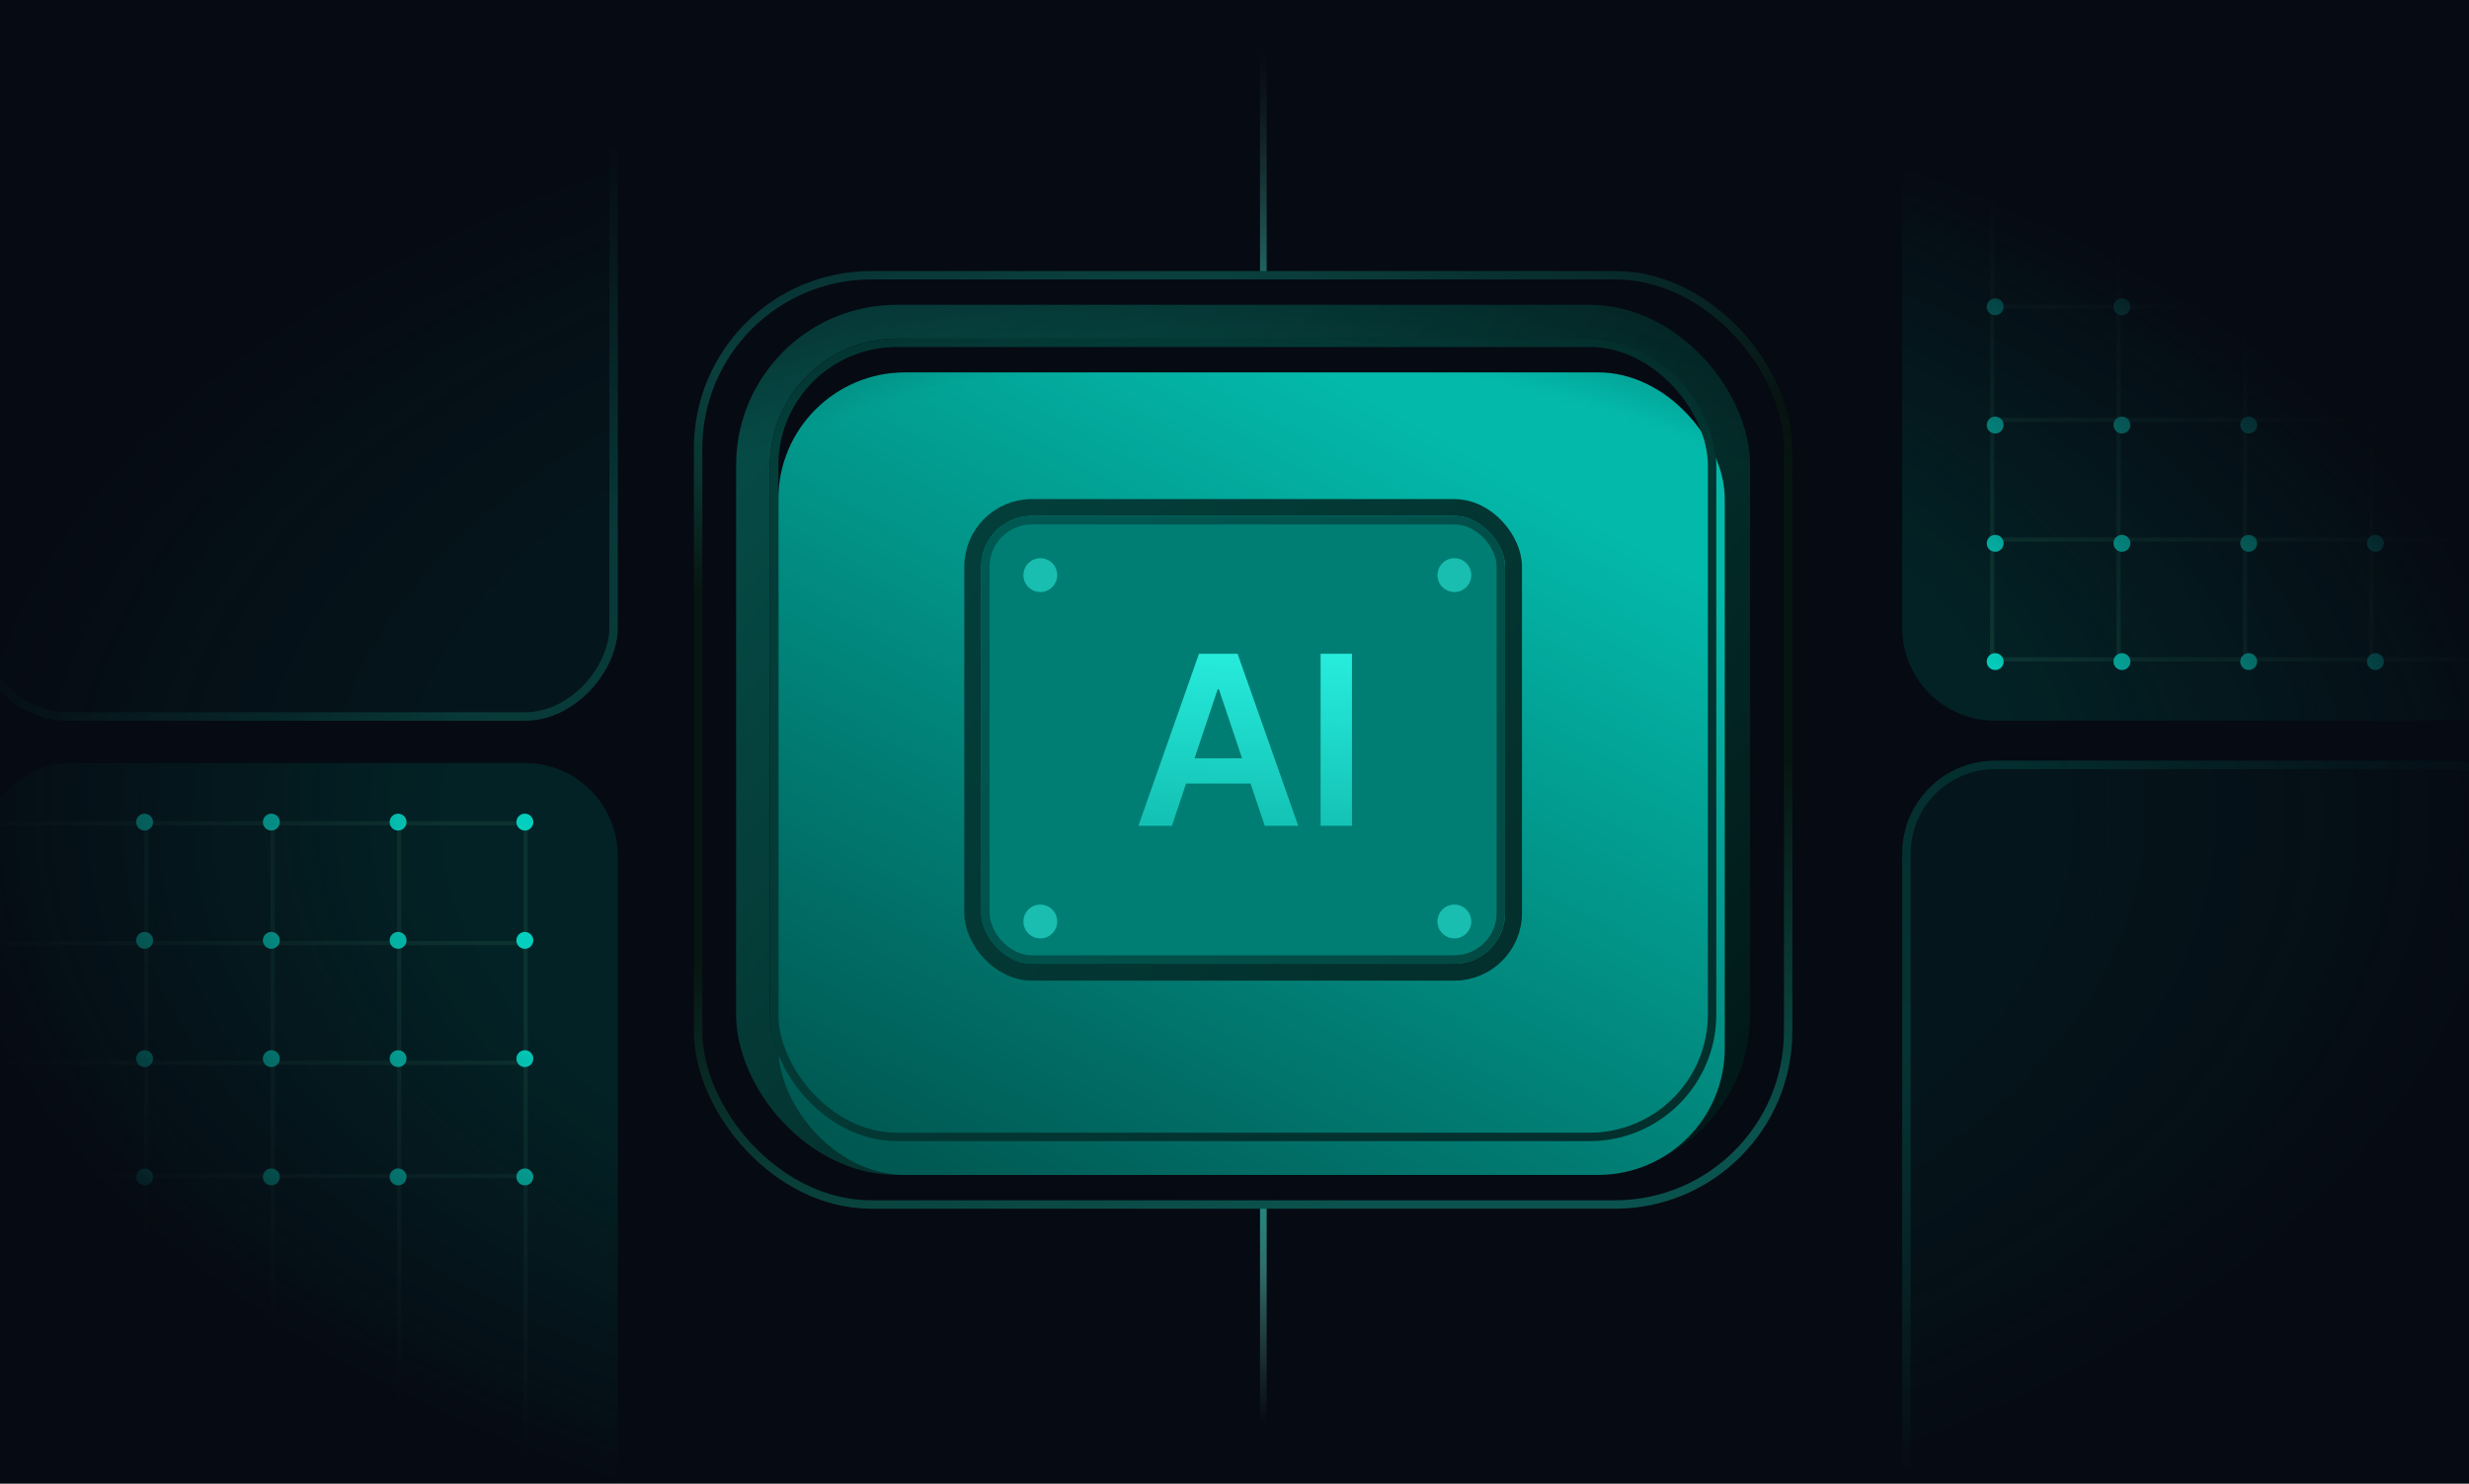 <svg width="371" height="223" viewBox="0 0 371 223" fill="none" xmlns="http://www.w3.org/2000/svg">
<g clip-path="url(#clip0_26_1007)">
<rect width="371" height="223" fill="#060A12"/>
<mask id="mask0_26_1007" style="mask-type:alpha" maskUnits="userSpaceOnUse" x="-11" y="-6" width="392" height="229">
<rect x="-10.334" y="-6" width="391" height="229" fill="url(#paint0_radial_26_1007)"/>
</mask>
<g mask="url(#mask0_26_1007)">
<line x1="189.834" y1="-23" x2="189.834" y2="42" stroke="url(#paint1_linear_26_1007)"/>
<line x1="189.834" y1="181" x2="189.834" y2="229" stroke="url(#paint2_linear_26_1007)"/>
<rect x="113.15" y="48.349" width="147.289" height="125.704" rx="21.585" stroke="url(#paint3_linear_26_1007)" stroke-width="5.079"/>
<rect x="104.898" y="41.365" width="163.796" height="139.671" rx="26.03" stroke="url(#paint4_linear_26_1007)" stroke-width="1.27"/>
<g filter="url(#filter0_i_26_1007)">
<rect x="115.689" y="50.889" width="142.211" height="120.625" rx="19.046" fill="url(#paint5_linear_26_1007)"/>
</g>
<rect x="116.324" y="51.523" width="140.941" height="119.355" rx="18.411" stroke="url(#paint6_linear_26_1007)" stroke-width="1.27"/>
<rect x="146.166" y="76.283" width="81.263" height="69.835" rx="8.888" stroke="url(#paint7_linear_26_1007)" stroke-width="2.539"/>
<rect x="148.07" y="78.188" width="77.454" height="66.026" rx="6.984" fill="#017E74" stroke="url(#paint8_linear_26_1007)" stroke-width="1.27"/>
<g filter="url(#filter1_i_26_1007)">
<circle cx="218.541" cy="86.442" r="2.539" fill="#19BEB0"/>
</g>
<g filter="url(#filter2_i_26_1007)">
<circle cx="218.541" cy="138.5" r="2.539" fill="#19BEB0"/>
</g>
<g filter="url(#filter3_i_26_1007)">
<circle cx="156.323" cy="86.442" r="2.539" fill="#19BEB0"/>
</g>
<g filter="url(#filter4_i_26_1007)">
<circle cx="156.323" cy="138.501" r="2.539" fill="#19BEB0"/>
</g>
<g style="mix-blend-mode:hard-light" filter="url(#filter5_i_26_1007)">
<path d="M194.775 123.824H189.782L187.643 117.457H177.934L175.798 123.824H170.805L179.896 98H185.672L194.775 123.824ZM202.857 123.824H198.18V98H202.857V123.824ZM179.193 113.699H186.38L182.885 103.296H182.683L179.193 113.699Z" fill="url(#paint9_linear_26_1007)"/>
</g>
<g style="mix-blend-mode:hard-light" opacity="0.66" filter="url(#filter6_i_26_1007)">
<path d="M194.775 123.824H189.782L187.643 117.457H177.934L175.798 123.824H170.805L179.896 98H185.672L194.775 123.824ZM202.857 123.824H198.18V98H202.857V123.824ZM179.193 113.699H186.38L182.885 103.296H182.683L179.193 113.699Z" fill="url(#paint10_linear_26_1007)"/>
</g>
<rect x="285.834" y="114.326" width="96.5" height="121.895" rx="13.967" fill="#003333" fill-opacity="0.3"/>
<rect x="286.469" y="114.961" width="95.23" height="120.625" rx="13.332" stroke="url(#paint11_linear_26_1007)" stroke-opacity="0.6" stroke-width="1.27"/>
<rect width="96.5" height="121.895" rx="13.967" transform="matrix(1 0 0 -1 285.834 108.326)" fill="#003333" fill-opacity="0.6"/>
<line x1="299.349" y1="99.422" x2="299.349" y2="-5.578" stroke="#0D3633" stroke-width="0.635"/>
<line x1="318.349" y1="99.422" x2="318.349" y2="-3.578" stroke="#0D3633" stroke-width="0.635"/>
<line x1="337.349" y1="99.422" x2="337.349" y2="-4.578" stroke="#0D3633" stroke-width="0.635"/>
<line x1="356.349" y1="99.422" x2="356.349" y2="-12.578" stroke="#0D3633" stroke-width="0.635"/>
<line x1="299.666" y1="99.105" x2="389.666" y2="99.105" stroke="#0D3633" stroke-width="0.635"/>
<line x1="299.666" y1="81.105" x2="391.666" y2="81.105" stroke="#0D3633" stroke-width="0.635"/>
<line x1="299.666" y1="63.105" x2="387.666" y2="63.105" stroke="#0D3633" stroke-width="0.635"/>
<line x1="299.666" y1="46.105" x2="384.666" y2="46.105" stroke="#0D3633" stroke-width="0.635"/>
<circle cx="1.27" cy="1.27" r="1.27" transform="matrix(1 0 0 -1 298.533 100.707)" fill="#04CFBE"/>
<circle cx="1.27" cy="1.27" r="1.27" transform="matrix(1 0 0 -1 298.533 82.932)" fill="#04CFBE"/>
<circle cx="1.27" cy="1.27" r="1.27" transform="matrix(1 0 0 -1 298.533 65.154)" fill="#04CFBE"/>
<circle cx="1.27" cy="1.27" r="1.27" transform="matrix(1 0 0 -1 298.533 47.379)" fill="#04CFBE"/>
<circle cx="1.27" cy="1.27" r="1.27" transform="matrix(1 0 0 -1 317.58 100.707)" fill="#04CFBE"/>
<circle cx="1.27" cy="1.27" r="1.27" transform="matrix(1 0 0 -1 317.58 82.932)" fill="#04CFBE"/>
<circle cx="1.27" cy="1.27" r="1.27" transform="matrix(1 0 0 -1 317.58 65.154)" fill="#04CFBE"/>
<circle cx="1.27" cy="1.27" r="1.27" transform="matrix(1 0 0 -1 317.58 47.379)" fill="#04CFBE"/>
<circle cx="1.27" cy="1.27" r="1.27" transform="matrix(1 0 0 -1 336.627 100.707)" fill="#04CFBE"/>
<circle cx="1.27" cy="1.27" r="1.27" transform="matrix(1 0 0 -1 336.627 82.932)" fill="#04CFBE"/>
<circle cx="1.27" cy="1.27" r="1.27" transform="matrix(1 0 0 -1 336.627 65.154)" fill="#04CFBE"/>
<circle cx="1.27" cy="1.27" r="1.27" transform="matrix(1 0 0 -1 336.627 47.379)" fill="#04CFBE"/>
<circle cx="1.27" cy="1.27" r="1.27" transform="matrix(1 0 0 -1 355.674 100.707)" fill="#04CFBE"/>
<circle cx="1.27" cy="1.27" r="1.27" transform="matrix(1 0 0 -1 355.674 82.932)" fill="#04CFBE"/>
<circle cx="1.27" cy="1.27" r="1.27" transform="matrix(1 0 0 -1 355.674 65.154)" fill="#04CFBE"/>
<circle cx="1.27" cy="1.27" r="1.27" transform="matrix(1 0 0 -1 355.674 47.379)" fill="#04CFBE"/>
<rect width="96.5" height="121.895" rx="13.967" transform="matrix(-1 0 0 1 92.834 -13.568)" fill="#003333" fill-opacity="0.3"/>
<rect x="-0.635" y="0.635" width="95.23" height="120.625" rx="13.332" transform="matrix(-1 0 0 1 91.564 -13.568)" stroke="url(#paint12_linear_26_1007)" stroke-opacity="0.6" stroke-width="1.27"/>
<rect width="96.5" height="121.895" rx="13.967" transform="matrix(-1 0 0 1 92.834 114.674)" fill="#003333" fill-opacity="0.6"/>
<line x1="78.983" y1="123.422" x2="78.983" y2="240.422" stroke="#0C3230" stroke-width="0.635"/>
<line x1="59.983" y1="123.422" x2="59.983" y2="230.422" stroke="#0C3230" stroke-width="0.635"/>
<line x1="40.983" y1="123.422" x2="40.983" y2="240.422" stroke="#0C3230" stroke-width="0.635"/>
<line x1="21.983" y1="123.422" x2="21.983" y2="228.422" stroke="#0C3230" stroke-width="0.635"/>
<line x1="78.666" y1="123.739" x2="-16.334" y2="123.739" stroke="#0C3230" stroke-width="0.635"/>
<line x1="78.666" y1="141.739" x2="-20.334" y2="141.739" stroke="#0C3230" stroke-width="0.635"/>
<line x1="78.666" y1="159.739" x2="-12.334" y2="159.739" stroke="#0C3230" stroke-width="0.635"/>
<line x1="78.666" y1="176.739" x2="-11.334" y2="176.739" stroke="#0C3230" stroke-width="0.635"/>
<circle cx="1.27" cy="1.27" r="1.27" transform="matrix(-1 0 0 1 80.135 122.293)" fill="#04CFBE"/>
<circle cx="1.27" cy="1.27" r="1.27" transform="matrix(-1 0 0 1 80.135 140.068)" fill="#04CFBE"/>
<circle cx="1.27" cy="1.27" r="1.27" transform="matrix(-1 0 0 1 80.135 157.846)" fill="#04CFBE"/>
<circle cx="1.27" cy="1.27" r="1.27" transform="matrix(-1 0 0 1 80.135 175.621)" fill="#04CFBE"/>
<circle cx="1.27" cy="1.27" r="1.27" transform="matrix(-1 0 0 1 61.088 122.293)" fill="#04CFBE"/>
<circle cx="1.27" cy="1.27" r="1.27" transform="matrix(-1 0 0 1 61.088 140.068)" fill="#04CFBE"/>
<circle cx="1.27" cy="1.27" r="1.27" transform="matrix(-1 0 0 1 61.088 157.846)" fill="#04CFBE"/>
<circle cx="1.27" cy="1.27" r="1.27" transform="matrix(-1 0 0 1 61.088 175.621)" fill="#04CFBE"/>
<circle cx="1.27" cy="1.27" r="1.27" transform="matrix(-1 0 0 1 42.041 122.293)" fill="#04CFBE"/>
<circle cx="1.27" cy="1.27" r="1.27" transform="matrix(-1 0 0 1 42.041 140.068)" fill="#04CFBE"/>
<circle cx="1.27" cy="1.27" r="1.27" transform="matrix(-1 0 0 1 42.041 157.846)" fill="#04CFBE"/>
<circle cx="1.27" cy="1.27" r="1.27" transform="matrix(-1 0 0 1 42.041 175.621)" fill="#04CFBE"/>
<circle cx="1.27" cy="1.27" r="1.27" transform="matrix(-1 0 0 1 22.998 122.293)" fill="#04CFBE"/>
<circle cx="1.27" cy="1.27" r="1.27" transform="matrix(-1 0 0 1 22.998 140.068)" fill="#04CFBE"/>
<circle cx="1.27" cy="1.27" r="1.27" transform="matrix(-1 0 0 1 22.998 157.846)" fill="#04CFBE"/>
<circle cx="1.27" cy="1.27" r="1.27" transform="matrix(-1 0 0 1 22.998 175.621)" fill="#04CFBE"/>
</g>
</g>
<defs>
<filter id="filter0_i_26_1007" x="115.689" y="50.889" width="143.481" height="125.704" filterUnits="userSpaceOnUse" color-interpolation-filters="sRGB">
<feFlood flood-opacity="0" result="BackgroundImageFix"/>
<feBlend mode="normal" in="SourceGraphic" in2="BackgroundImageFix" result="shape"/>
<feColorMatrix in="SourceAlpha" type="matrix" values="0 0 0 0 0 0 0 0 0 0 0 0 0 0 0 0 0 0 127 0" result="hardAlpha"/>
<feOffset dx="1.27" dy="5.079"/>
<feGaussianBlur stdDeviation="2.539"/>
<feComposite in2="hardAlpha" operator="arithmetic" k2="-1" k3="1"/>
<feColorMatrix type="matrix" values="0 0 0 0 0.065 0 0 0 0 0.395 0 0 0 0 0.314 0 0 0 0.6 0"/>
<feBlend mode="normal" in2="shape" result="effect1_innerShadow_26_1007"/>
</filter>
<filter id="filter1_i_26_1007" x="216.002" y="83.902" width="5.078" height="5.079" filterUnits="userSpaceOnUse" color-interpolation-filters="sRGB">
<feFlood flood-opacity="0" result="BackgroundImageFix"/>
<feBlend mode="normal" in="SourceGraphic" in2="BackgroundImageFix" result="shape"/>
<feColorMatrix in="SourceAlpha" type="matrix" values="0 0 0 0 0 0 0 0 0 0 0 0 0 0 0 0 0 0 127 0" result="hardAlpha"/>
<feOffset/>
<feGaussianBlur stdDeviation="0.635"/>
<feComposite in2="hardAlpha" operator="arithmetic" k2="-1" k3="1"/>
<feColorMatrix type="matrix" values="0 0 0 0 1 0 0 0 0 1 0 0 0 0 1 0 0 0 0.25 0"/>
<feBlend mode="normal" in2="shape" result="effect1_innerShadow_26_1007"/>
</filter>
<filter id="filter2_i_26_1007" x="216.002" y="135.961" width="5.078" height="5.079" filterUnits="userSpaceOnUse" color-interpolation-filters="sRGB">
<feFlood flood-opacity="0" result="BackgroundImageFix"/>
<feBlend mode="normal" in="SourceGraphic" in2="BackgroundImageFix" result="shape"/>
<feColorMatrix in="SourceAlpha" type="matrix" values="0 0 0 0 0 0 0 0 0 0 0 0 0 0 0 0 0 0 127 0" result="hardAlpha"/>
<feOffset/>
<feGaussianBlur stdDeviation="0.635"/>
<feComposite in2="hardAlpha" operator="arithmetic" k2="-1" k3="1"/>
<feColorMatrix type="matrix" values="0 0 0 0 1 0 0 0 0 1 0 0 0 0 1 0 0 0 0.25 0"/>
<feBlend mode="normal" in2="shape" result="effect1_innerShadow_26_1007"/>
</filter>
<filter id="filter3_i_26_1007" x="153.783" y="83.902" width="5.078" height="5.079" filterUnits="userSpaceOnUse" color-interpolation-filters="sRGB">
<feFlood flood-opacity="0" result="BackgroundImageFix"/>
<feBlend mode="normal" in="SourceGraphic" in2="BackgroundImageFix" result="shape"/>
<feColorMatrix in="SourceAlpha" type="matrix" values="0 0 0 0 0 0 0 0 0 0 0 0 0 0 0 0 0 0 127 0" result="hardAlpha"/>
<feOffset/>
<feGaussianBlur stdDeviation="0.635"/>
<feComposite in2="hardAlpha" operator="arithmetic" k2="-1" k3="1"/>
<feColorMatrix type="matrix" values="0 0 0 0 1 0 0 0 0 1 0 0 0 0 1 0 0 0 0.25 0"/>
<feBlend mode="normal" in2="shape" result="effect1_innerShadow_26_1007"/>
</filter>
<filter id="filter4_i_26_1007" x="153.783" y="135.961" width="5.078" height="5.079" filterUnits="userSpaceOnUse" color-interpolation-filters="sRGB">
<feFlood flood-opacity="0" result="BackgroundImageFix"/>
<feBlend mode="normal" in="SourceGraphic" in2="BackgroundImageFix" result="shape"/>
<feColorMatrix in="SourceAlpha" type="matrix" values="0 0 0 0 0 0 0 0 0 0 0 0 0 0 0 0 0 0 127 0" result="hardAlpha"/>
<feOffset/>
<feGaussianBlur stdDeviation="0.635"/>
<feComposite in2="hardAlpha" operator="arithmetic" k2="-1" k3="1"/>
<feColorMatrix type="matrix" values="0 0 0 0 1 0 0 0 0 1 0 0 0 0 1 0 0 0 0.25 0"/>
<feBlend mode="normal" in2="shape" result="effect1_innerShadow_26_1007"/>
</filter>
<filter id="filter5_i_26_1007" x="170.805" y="98" width="32.332" height="26.104" filterUnits="userSpaceOnUse" color-interpolation-filters="sRGB">
<feFlood flood-opacity="0" result="BackgroundImageFix"/>
<feBlend mode="normal" in="SourceGraphic" in2="BackgroundImageFix" result="shape"/>
<feColorMatrix in="SourceAlpha" type="matrix" values="0 0 0 0 0 0 0 0 0 0 0 0 0 0 0 0 0 0 127 0" result="hardAlpha"/>
<feOffset dx="0.28" dy="0.28"/>
<feGaussianBlur stdDeviation="0.28"/>
<feComposite in2="hardAlpha" operator="arithmetic" k2="-1" k3="1"/>
<feColorMatrix type="matrix" values="0 0 0 0 0.004 0 0 0 0 0.322 0 0 0 0 0.306 0 0 0 1 0"/>
<feBlend mode="normal" in2="shape" result="effect1_innerShadow_26_1007"/>
</filter>
<filter id="filter6_i_26_1007" x="170.805" y="98" width="32.332" height="26.104" filterUnits="userSpaceOnUse" color-interpolation-filters="sRGB">
<feFlood flood-opacity="0" result="BackgroundImageFix"/>
<feBlend mode="normal" in="SourceGraphic" in2="BackgroundImageFix" result="shape"/>
<feColorMatrix in="SourceAlpha" type="matrix" values="0 0 0 0 0 0 0 0 0 0 0 0 0 0 0 0 0 0 127 0" result="hardAlpha"/>
<feOffset dx="0.28" dy="0.28"/>
<feGaussianBlur stdDeviation="0.28"/>
<feComposite in2="hardAlpha" operator="arithmetic" k2="-1" k3="1"/>
<feColorMatrix type="matrix" values="0 0 0 0 0.004 0 0 0 0 0.322 0 0 0 0 0.306 0 0 0 1 0"/>
<feBlend mode="normal" in2="shape" result="effect1_innerShadow_26_1007"/>
</filter>
<radialGradient id="paint0_radial_26_1007" cx="0" cy="0" r="1" gradientUnits="userSpaceOnUse" gradientTransform="translate(185.666 122.5) rotate(90) scale(116 198.061)">
<stop stop-color="#D9D9D9"/>
<stop offset="0.597" stop-color="#D9D9D9"/>
<stop offset="1" stop-color="#737373" stop-opacity="0"/>
</radialGradient>
<linearGradient id="paint1_linear_26_1007" x1="188.834" y1="-23" x2="188.834" y2="42" gradientUnits="userSpaceOnUse">
<stop stop-color="#97EFE6" stop-opacity="0"/>
<stop offset="0.306" stop-color="#77BCB5" stop-opacity="0"/>
<stop offset="1" stop-color="#24877D"/>
</linearGradient>
<linearGradient id="paint2_linear_26_1007" x1="188.834" y1="181" x2="188.834" y2="229" gradientUnits="userSpaceOnUse">
<stop stop-color="#24877D"/>
<stop offset="0.694" stop-color="#77BCB5" stop-opacity="0"/>
<stop offset="1" stop-color="#97EFE6" stop-opacity="0"/>
</linearGradient>
<linearGradient id="paint3_linear_26_1007" x1="122.571" y1="53.165" x2="251.269" y2="169.095" gradientUnits="userSpaceOnUse">
<stop stop-color="#064B46"/>
<stop offset="1" stop-color="#011A19"/>
</linearGradient>
<linearGradient id="paint4_linear_26_1007" x1="189.333" y1="40" x2="214.128" y2="178.672" gradientUnits="userSpaceOnUse">
<stop stop-color="#0A524D"/>
<stop offset="0.239" stop-color="#071510"/>
<stop offset="0.621" stop-color="#071510"/>
<stop offset="1" stop-color="#0A524D"/>
</linearGradient>
<linearGradient id="paint5_linear_26_1007" x1="198.222" y1="50.889" x2="132.196" y2="169.609" gradientUnits="userSpaceOnUse">
<stop stop-color="#03B9AA"/>
<stop offset="1" stop-color="#005852"/>
</linearGradient>
<linearGradient id="paint6_linear_26_1007" x1="122.571" y1="53.165" x2="251.269" y2="169.095" gradientUnits="userSpaceOnUse">
<stop stop-color="#033F3A"/>
<stop offset="1" stop-color="#032F2D"/>
</linearGradient>
<linearGradient id="paint7_linear_26_1007" x1="151.245" y1="78.823" x2="222.985" y2="142.944" gradientUnits="userSpaceOnUse">
<stop stop-color="#033E3A"/>
<stop offset="1" stop-color="#032F2C"/>
</linearGradient>
<linearGradient id="paint8_linear_26_1007" x1="151.245" y1="78.823" x2="222.985" y2="142.944" gradientUnits="userSpaceOnUse">
<stop stop-color="#005852"/>
<stop offset="1" stop-color="#034944"/>
</linearGradient>
<linearGradient id="paint9_linear_26_1007" x1="210.336" y1="94.524" x2="208.061" y2="134.781" gradientUnits="userSpaceOnUse">
<stop stop-color="#2AF3E3"/>
<stop offset="1" stop-color="#0CB2A5"/>
</linearGradient>
<linearGradient id="paint10_linear_26_1007" x1="210.336" y1="94.524" x2="208.061" y2="134.781" gradientUnits="userSpaceOnUse">
<stop stop-color="#2AF3E3"/>
<stop offset="1" stop-color="#0CB2A5"/>
</linearGradient>
<linearGradient id="paint11_linear_26_1007" x1="381.064" y1="115.596" x2="285.834" y2="234.317" gradientUnits="userSpaceOnUse">
<stop stop-color="#003333"/>
<stop offset="1" stop-color="#0B534D"/>
</linearGradient>
<linearGradient id="paint12_linear_26_1007" x1="95.23" y1="1.27" x2="1.55649e-06" y2="119.99" gradientUnits="userSpaceOnUse">
<stop stop-color="#003333"/>
<stop offset="1" stop-color="#0B534D"/>
</linearGradient>
<clipPath id="clip0_26_1007">
<rect width="371" height="223" fill="white"/>
</clipPath>
</defs>
</svg>
